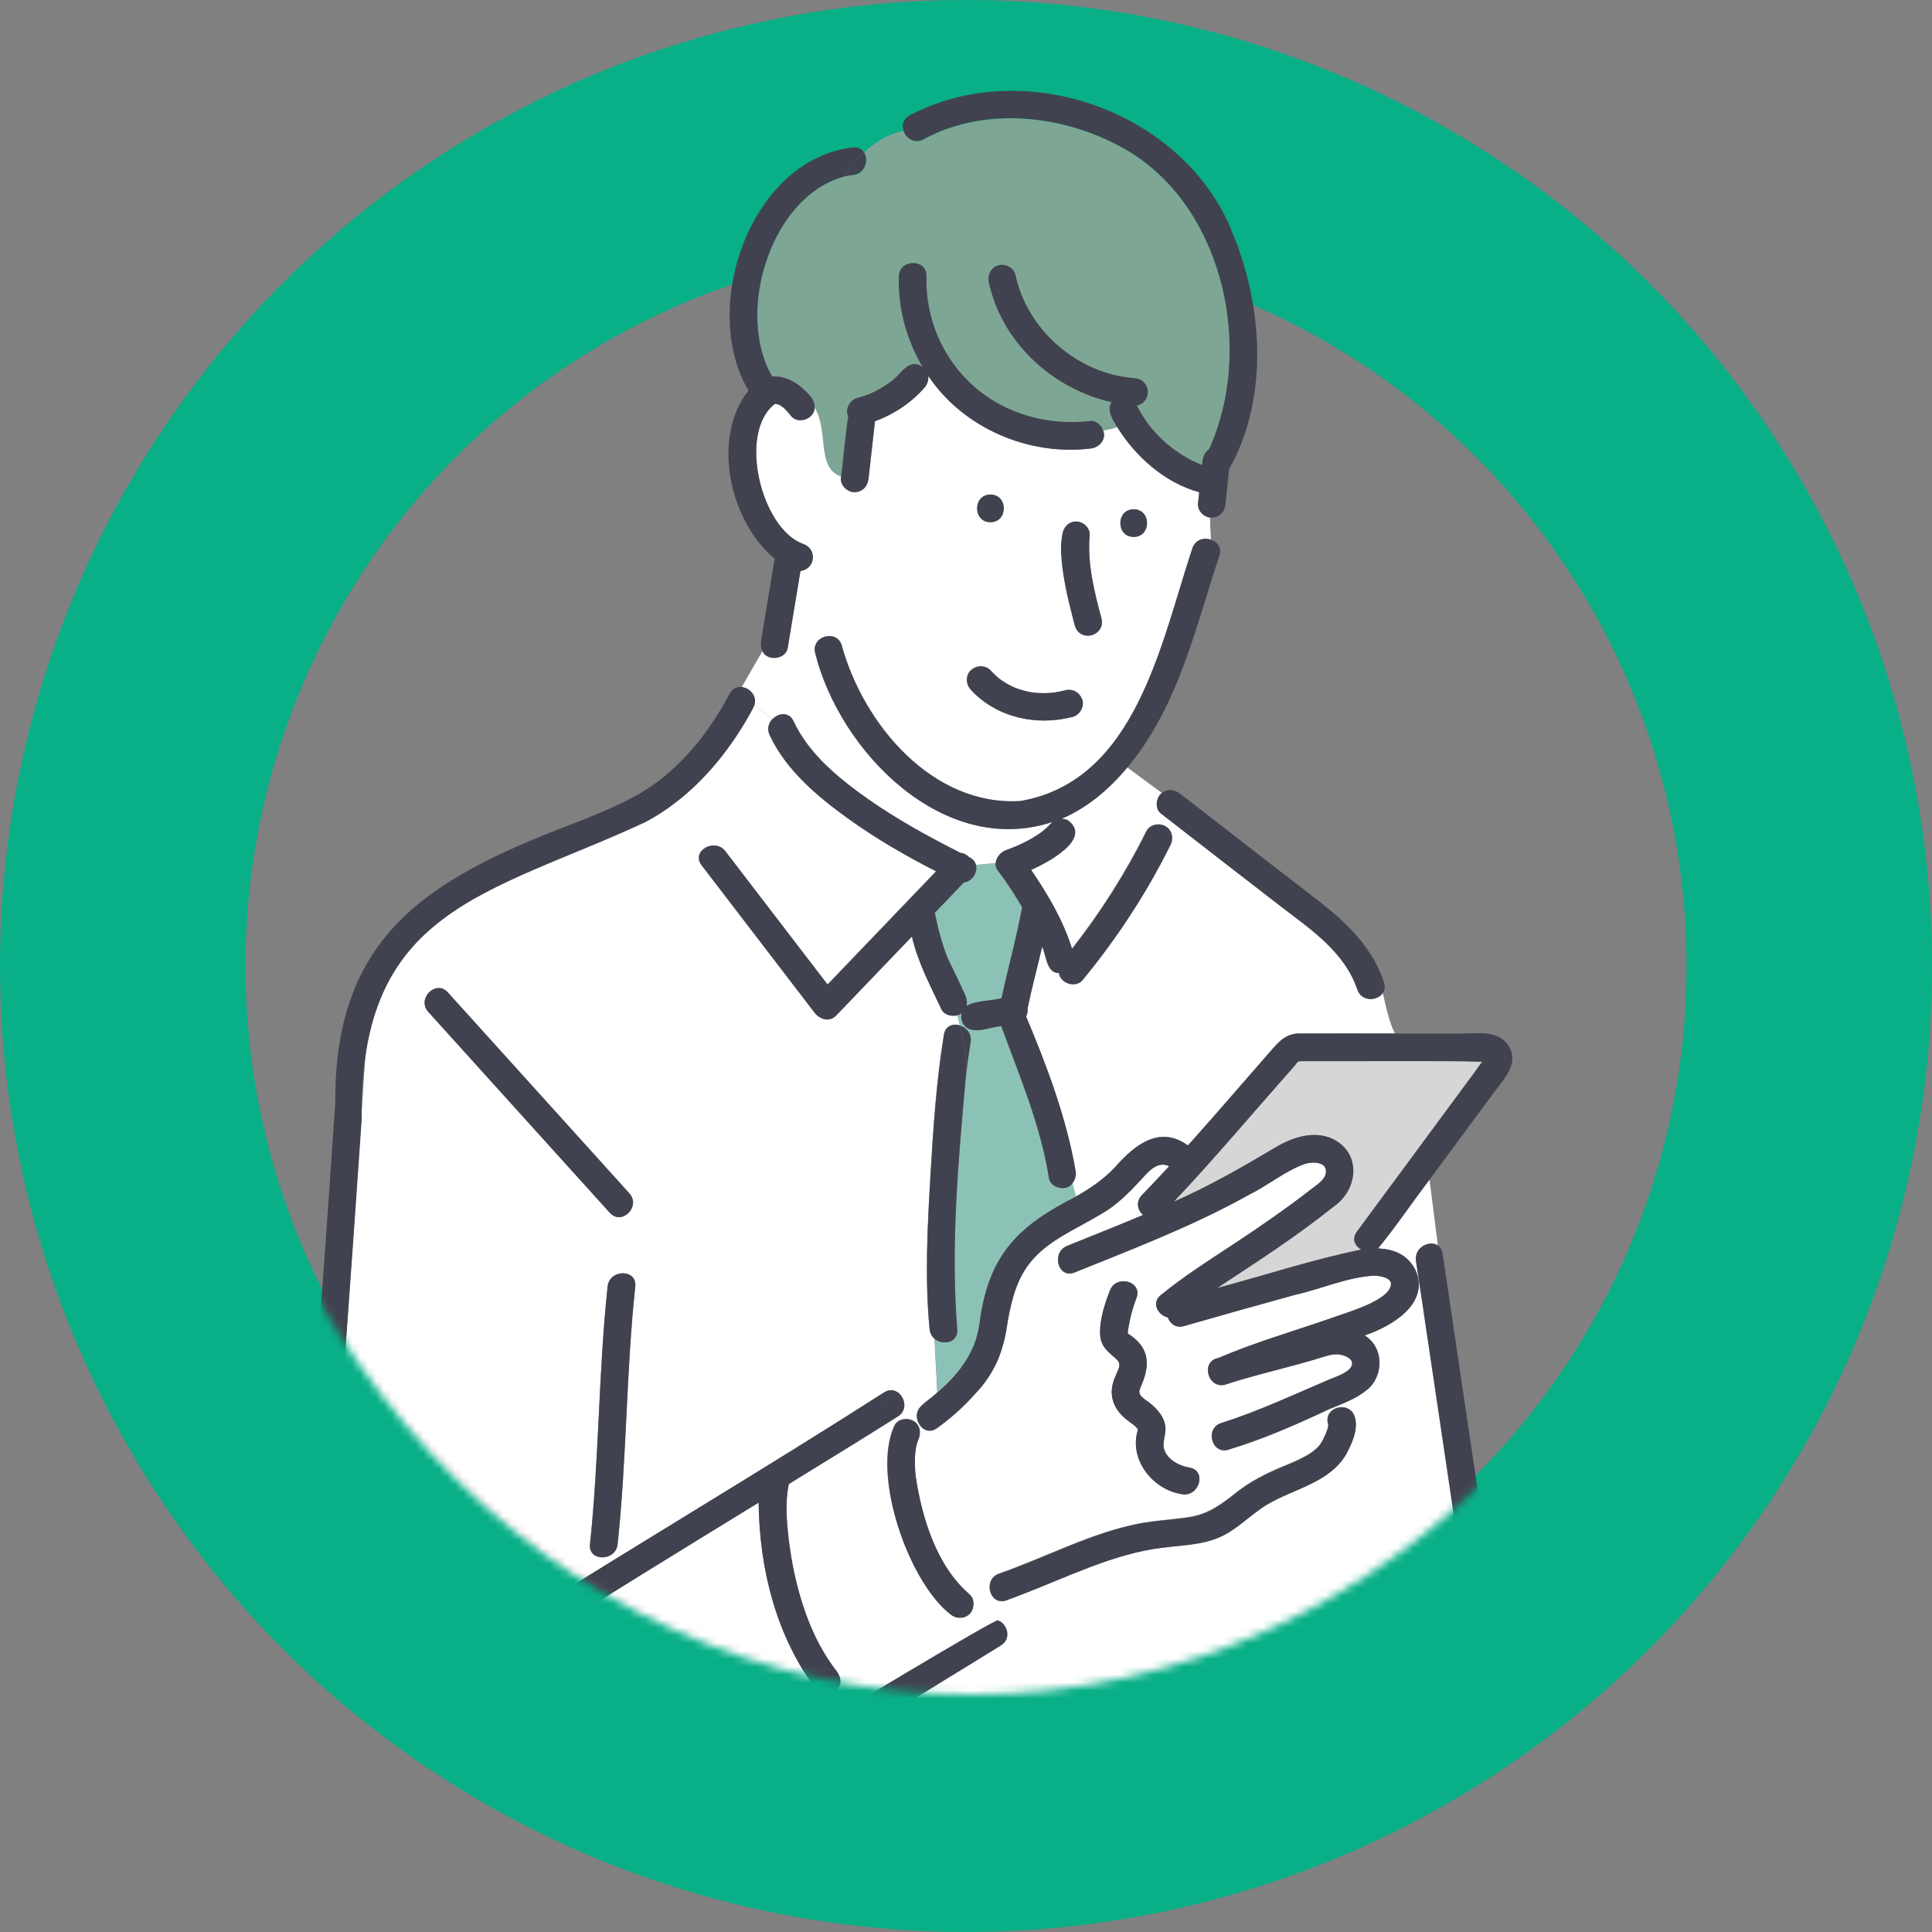 <svg width="244" height="244" viewBox="0 0 244 244" fill="none" xmlns="http://www.w3.org/2000/svg">
<rect x="0" y="0" width="244" height="244" fill="#808080" stroke="none"/>
<circle cx="122" cy="122" r="106.5" stroke="#09AF87" stroke-width="31"/>
<mask id="mask0_1489_1796" style="mask-type:luminance" maskUnits="userSpaceOnUse" x="26" y="6" width="194" height="208">
<path d="M122.63 214C175.925 214 219.13 167.438 219.13 110C219.13 52.562 175.925 6 122.63 6C69.334 6 26.13 52.562 26.13 110C26.13 167.438 69.334 214 122.63 214Z" fill="white"/>
</mask>
<g mask="url(#mask0_1489_1796)">
<path d="M109.94 49.72C109.94 49.72 109.91 49.73 109.9 49.74C109.9 49.74 109.89 49.74 109.88 49.74C109.9 49.74 109.92 49.72 109.94 49.72Z" fill="#D6D6D6"/>
<path d="M109.87 49.74C109.83 49.76 109.79 49.77 109.75 49.79C109.75 49.79 109.77 49.79 109.87 49.74Z" fill="#D6D6D6"/>
<path d="M128.1 86.82C128.01 86.78 128.03 86.79 128.1 86.82V86.82Z" fill="#D6D6D6"/>
<path d="M126.2 85.71C126.1 85.63 126.14 85.66 126.2 85.71V85.71Z" fill="#D6D6D6"/>
<path d="M142.46 168.6C142.46 168.6 142.43 168.57 142.4 168.55C142.41 168.56 142.43 168.58 142.46 168.6Z" fill="#D6D6D6"/>
<path d="M185.23 134.02C178.29 134.02 171.36 134.02 164.42 134.02C163.72 134.02 163.88 134.15 163.36 134.75C158.32 140.42 153.44 146.25 148.23 151.77C152.74 149.8 157 147.33 161.23 144.82C163.33 143.6 166.02 142.75 168.34 143.87C171.96 145.68 171.49 150.28 168.41 152.39C163.75 156.14 158.68 159.4 153.69 162.68C159.86 161.03 165.58 159.12 171.9 157.82C171.12 157.39 170.66 156.49 171.34 155.57C176.63 148.42 181.91 141.24 187.2 134.09C186.61 134.18 185.7 134.03 185.22 134.03L185.23 134.02Z" fill="#D6D6D6"/>
<path d="M134.17 103.42C134.17 103.42 134.25 103.34 134.29 103.29C134.21 103.33 134.13 103.37 134.05 103.4C134.09 103.4 134.14 103.41 134.18 103.42H134.17Z" fill="#D6D6D6"/>
<path d="M122.04 135.51C122.02 135.65 122 135.79 121.99 135.94C122.01 135.8 122.03 135.66 122.04 135.51Z" fill="#D6D6D6"/>
<path d="M174.66 125.38C173.98 126.44 171.96 126.55 171.42 124.96C169.82 120.21 165.55 117.38 161.75 114.46C156.69 110.57 151.65 106.64 146.6 102.72C145.82 102.11 145.99 100.69 146.73 100.15L142.34 96.9C140.08 99.62 137.4 101.9 134.28 103.28C134.24 103.32 134.2 103.36 134.16 103.41C134.4 103.43 134.64 103.48 134.88 103.62C137.91 105.98 132.15 108.97 130.18 109.85C132.29 112.95 134.24 116.23 135.35 119.83C138.98 115.21 142.14 110.22 144.76 104.96C145.18 104.11 146.37 103.88 147.14 104.33C147.99 104.83 148.18 105.87 147.77 106.71C144.73 112.82 140.99 118.52 136.65 123.79C135.78 124.82 133.86 124.17 133.71 122.88C132.09 122.88 132.14 120.66 131.57 119.53C130.97 122.13 130.28 124.7 129.73 127.32C129.78 127.67 129.7 128.06 129.54 128.36C132.17 134.61 134.64 141.13 135.79 147.85C135.88 148.43 135.74 149 135.4 149.42L135.87 151.11C137.67 150.07 139.4 148.94 140.87 147.33C143.3 144.57 146.46 142.06 150.01 144.66C153.48 140.79 156.87 136.82 160.29 132.93C161.31 131.76 162.18 130.62 163.88 130.52C167.97 130.51 172.07 130.52 176.16 130.52C175.39 128.93 175.03 127.11 174.63 125.37L174.66 125.38Z" fill="white"/>
<path d="M107.71 22.1C107.33 22.14 106.96 22.2 106.6 22.29C106.2 22.92 105.83 23.58 105.48 24.27C105.82 23.58 106.2 22.92 106.6 22.29C97.28 24.82 92.84 39.59 97.53 47.55C99.37 47.37 101.17 48.61 102.4 50.1C102.74 50.51 102.92 51.01 102.88 51.5C104.7 54.37 103.05 59.15 106.24 60.19C106.57 57.67 106.73 55.11 107.14 52.6C106.68 51.69 107.33 50.52 108.28 50.27C108.78 50.14 109.28 49.98 109.76 49.79C109.76 49.79 109.82 49.76 109.9 49.73C110.84 49.32 111.73 48.8 112.54 48.18C113.83 47.31 114.7 45.17 116.51 46.31C114.49 42.88 113.41 38.88 113.53 34.9C113.6 32.66 117.09 32.66 117.02 34.9C116.86 40.15 119.04 45.26 122.96 48.76C126.95 52.32 132.43 53.79 137.69 53.17C138.43 53.08 139.08 53.69 139.33 54.37C139.92 54.3 140.52 54.17 141.11 53.95C140.57 53.03 139.73 51.83 140.41 50.81C132.96 49.14 126.52 43.26 124.9 35.66C124.7 34.74 125.16 33.78 126.12 33.52C126.99 33.28 128.07 33.82 128.26 34.74C129.75 41.71 136.13 47.23 143.25 47.77C145.35 47.87 145.62 50.75 143.59 51.24C144.02 52.07 144.52 52.86 145.06 53.63C145.92 54.71 146.89 55.7 147.98 56.55C149.17 57.44 150.46 58.21 151.84 58.75C151.89 58.01 152.01 57.19 152.7 56.78C158.33 44.46 154.75 26.87 142.99 19.38C135.35 14.62 124.76 13.18 116.65 17.61C115.49 18.24 114.42 17.47 114.12 16.5C112.14 16.98 110.5 17.94 109.12 19.24C109.76 20.2 109.29 21.97 107.73 22.12L107.71 22.1Z" fill="#7EA695"/>
<path d="M97.9 90.53C98.66 90.01 99.73 90.02 100.23 91.09C101.19 93.17 102.63 94.98 104.28 96.59C109.27 101.29 115.24 104.61 121.29 107.7C121.72 107.74 122.12 107.96 122.42 108.27C122.42 108.27 122.43 108.27 122.44 108.27C122.91 108.5 123.16 108.85 123.26 109.23L125.74 109.01C125.79 108.29 126.39 107.59 127.05 107.36C128.67 106.79 130.23 106.05 131.61 105.03C131.87 104.82 132.22 104.53 132.45 104.28C132.7 104.02 132.86 103.77 132.51 104.25C132.64 104.07 132.79 103.92 132.95 103.79C119.24 108.37 106.07 94.97 102.96 82.49C102.38 80.32 105.75 79.4 106.32 81.56C109.06 91.47 117.77 101.85 128.87 101.16C143.53 98.62 146.63 81.12 150.59 69.24C150.96 68.12 152.08 67.85 152.94 68.16C152.88 67.21 152.82 66.29 152.83 65.37C151.99 65.27 151.27 64.49 151.31 63.65C151.36 63.16 151.41 62.66 151.47 62.17C147.14 60.99 143.44 57.71 141.11 53.94C140.52 54.16 139.92 54.29 139.33 54.36C139.77 55.51 138.82 56.56 137.69 56.65C129.89 57.58 121.63 54.04 117.24 47.47C117.3 48 117.12 48.56 116.76 48.96C115.09 50.87 112.9 52.33 110.51 53.2C110.24 55.61 109.97 58.01 109.7 60.42C109.59 61.39 108.99 62.12 107.96 62.16C106.99 62.2 105.99 61.17 106.24 60.18C103.05 59.15 104.7 54.36 102.88 51.49C102.87 52.86 100.84 53.63 99.93 52.55C99.48 52.01 98.98 51.35 98.32 51.07C98.36 51.09 97.92 51 97.97 50.99C97.91 50.99 97.88 50.99 97.87 50.99C93.15 54.57 96.1 66.73 101.4 68.67C103.23 69.27 103.01 71.84 101.09 72.1C100.55 75.34 100.02 78.59 99.48 81.83C99.22 83.29 96.87 83.55 96.3 82.22L93.69 86.75C94.67 86.86 95.6 87.83 95.3 88.96L97.53 90.85C97.64 90.72 97.77 90.61 97.91 90.51L97.9 90.53ZM143.17 64.32C145.42 64.32 145.41 67.81 143.17 67.81C140.93 67.81 140.93 64.32 143.17 64.32ZM134.13 67.61C134.3 65.29 137.56 65.33 137.62 67.61C137.29 71.16 138.19 74.7 139.1 78.1C139.63 80.32 136.43 81.22 135.74 79.03C134.77 75.34 133.76 71.46 134.13 67.61ZM125.08 62.46C127.33 62.46 127.32 65.95 125.08 65.95C122.84 65.95 122.84 62.46 125.08 62.46ZM122.61 84.65C123.26 84 124.44 83.96 125.07 84.65C125.42 85.03 125.79 85.39 126.19 85.71C126.78 86.15 127.42 86.52 128.09 86.82C128.84 87.12 129.63 87.33 130.43 87.46C131.32 87.57 132.24 87.56 133.13 87.46C133.6 87.39 134.07 87.29 134.53 87.17C135.48 86.92 136.38 87.48 136.67 88.39C136.96 89.28 136.33 90.3 135.45 90.53C130.88 91.72 125.84 90.63 122.58 87.1C121.94 86.41 121.89 85.32 122.58 84.64L122.61 84.65Z" fill="white"/>
<path d="M178.84 159.24C178.59 157.54 180.54 156.6 181.59 157.28L180.54 148.97C178.34 151.84 176.32 154.89 174.02 157.67C175.99 157.73 177.76 158.41 178.78 160.43C180.6 164.65 175.76 167.51 172.33 168.65C174.84 170.16 174.78 173.92 172.52 175.61C171.14 176.73 169.4 177.33 167.77 178C163.68 179.93 159.51 181.75 155.17 183.07C153.02 183.75 152.11 180.38 154.24 179.71C158.91 178.23 163.29 176.17 167.79 174.25C168.59 173.91 170.25 173.4 170.66 172.57C171.05 171.78 170.23 171.36 169.59 171.16C168.73 170.9 167.96 171.1 167.13 171.36C163.03 172.65 158.82 173.52 154.74 174.86C152.59 175.47 151.55 171.98 153.82 171.51C153.85 171.51 153.88 171.49 153.91 171.48C158.5 169.52 163.26 168.15 167.97 166.52C169.7 165.86 175.91 164.21 175.66 161.99C175.39 161.25 174.15 161.12 173.5 161.1C170.09 161.3 166.78 162.82 163.45 163.55C158.8 164.84 154.16 166.14 149.52 167.47C148.5 167.76 147.76 167.17 147.49 166.39C146.25 166.09 145.36 164.57 146.59 163.56C149.51 161.19 152.58 159.22 155.71 157.17C159.07 154.96 162.41 152.66 165.58 150.19C166.23 149.69 167.31 149.03 167.44 148.14C167.65 146.7 165.82 146.69 164.84 146.97C162.28 147.88 160.13 149.71 157.69 150.91C150.67 154.82 143.14 157.69 135.7 160.7C133.62 161.54 132.72 158.17 134.77 157.34C137.96 156.05 141.17 154.78 144.35 153.44C143.67 152.83 143.39 151.77 144.21 150.93C145.38 149.73 146.53 148.5 147.66 147.27C146.15 146.6 145.11 147.89 144.1 148.98C142.77 150.42 141.48 151.73 139.85 152.84C137 154.79 133.52 155.93 131.03 158.37C127.22 161.92 127.73 167.41 125.98 171.91C124.26 175.35 121.37 178.11 118.31 180.36C117.47 180.96 116.66 180.65 116.19 180.01C116.13 180.05 116.06 180.1 116 180.14C116.24 180.64 116.21 181.26 115.96 181.81C115.46 182.95 115.47 184.84 115.62 186.35C116.41 191.64 118.26 197.75 122.44 201.34C122.65 201.51 122.78 201.73 122.85 201.97C123.73 201.91 124.54 201.78 125.3 201.49C124.73 200.62 124.86 199.17 126.16 198.72C127.08 198.4 127.99 198.05 128.9 197.69C128.83 197.58 128.78 197.48 128.69 197.37C128.77 197.48 128.82 197.58 128.9 197.69C133.72 195.81 138.43 193.51 143.52 192.46C145.68 192.02 147.86 191.92 150.04 191.6C152.62 191.22 154.27 189.94 156.26 188.37C157.89 187.09 159.66 186.2 161.55 185.38C163.17 184.68 165.48 183.89 166.64 182.5C166.92 182.16 167.87 180.32 167.72 179.84C167.06 177.69 170.42 176.78 171.08 178.91C171.56 180.46 170.72 182.25 170 183.6C167.92 187.22 163.38 187.96 160.04 189.96C157.9 191.22 156.25 193.14 153.94 194.13C149.87 195.65 145.37 195.1 141.27 196.63C141.38 195.63 141.44 195.01 141.45 195.02C141.37 195.02 133.31 199.03 129.35 200.98C128.08 201.61 127.23 202.02 127.2 202.03C126.49 202.35 125.69 202.14 125.29 201.49C124.53 201.78 123.73 201.91 122.84 201.97C123.38 203.76 121.36 205.02 119.96 203.8C114.72 199.69 110.03 186.28 112.94 180.04C113.5 178.84 115.5 178.96 115.99 180.13C116.05 180.09 116.12 180.04 116.18 180C114.86 177.95 116.95 177.19 118.37 175.83L118.02 169.05C117.68 168.77 117.44 168.37 117.39 167.83C116.76 161.29 117.14 154.62 117.52 148.09C117.87 142.28 118.25 136.4 119.2 130.65C119.39 129.52 120.35 129.22 121.21 129.48C121.11 129.04 121.01 128.6 120.92 128.18C120.18 128.41 119.19 128.16 118.86 127.41C117.46 124.42 115.88 121.48 115.15 118.24C111.96 121.56 108.78 124.89 105.59 128.21C104.73 129.1 103.51 128.71 102.85 127.86C98.1 121.66 93.34 115.45 88.59 109.25C87.22 107.47 90.25 105.73 91.6 107.49C95.9 113.1 100.2 118.71 104.5 124.32C109.07 119.55 113.64 114.79 118.21 110.02C114.43 108.08 110.73 105.96 107.27 103.48C103.34 100.67 99.27 97.29 97.19 92.82C96.83 92.05 97.05 91.33 97.5 90.83L95.27 88.94C92.28 95.04 87.51 100.54 81.48 103.79C66.56 111.03 47.92 113.89 46.1 133.93C44.32 162.27 42.09 190.58 40.07 218.9C73.47 223.76 136.3 229.55 187.72 206.79C185.68 193.06 180.86 172.94 178.82 159.21L178.84 159.24ZM149.3 188.71C145.55 188.14 142.53 184.29 143.72 180.56C143.53 180.14 142.88 179.75 142.54 179.48C140.52 178.02 139.83 175.97 140.94 173.68C141.24 172.92 141.7 172.31 141.04 171.69C139.97 170.68 139.05 170.16 138.95 168.56C138.84 166.71 139.52 164.71 140.18 162.99C140.98 160.91 144.34 161.82 143.54 163.92C142.98 165.38 142.62 166.85 142.42 168.4C145.11 170.08 145.35 172.25 144.14 174.99C143.97 175.45 143.77 175.74 144 176.15C144.23 176.55 144.87 176.91 145.22 177.19C146.22 178 147.16 179.05 147.2 180.41C147.23 181.39 146.69 182.36 147.13 183.31C147.67 184.47 149.03 185.16 150.23 185.35C152.44 185.71 151.5 189.07 149.3 188.71ZM56.56 125.33C64.2 133.79 71.84 142.24 79.48 150.7C80.98 152.36 78.52 154.83 77.02 153.16C69.38 144.7 61.74 136.25 54.1 127.79C52.6 126.13 55.06 123.66 56.57 125.33H56.56ZM80.23 162.47C79.07 173.29 79.16 184.2 78 195.02C77.76 197.23 74.28 197.25 74.51 195.02C75.67 184.2 75.58 173.29 76.74 162.47C76.98 160.26 80.46 160.24 80.23 162.47ZM99.37 191.47C99.77 198.3 101.43 205.49 105.63 211.03C106.21 211.77 106.37 212.77 105.63 213.49C105.01 214.09 103.75 214.24 103.17 213.49C98.04 206.75 95.91 198.19 95.81 189.77C86.26 195.63 76.69 201.47 67.25 207.51C65.35 208.72 63.61 205.7 65.49 204.5C80.81 194.85 96.39 185.62 111.65 175.86C113.59 174.65 115.27 177.71 113.41 178.87C108.84 181.77 104.23 184.59 99.62 187.42C99.32 188.61 99.32 189.99 99.37 191.46V191.47Z" fill="white"/>
<path d="M121.7 111.47C120.48 112.74 119.27 114.01 118.05 115.28C118.45 117.25 118.94 119.21 119.71 121.07C120.43 122.61 121.21 124.13 121.9 125.69C122.1 126.14 122.16 126.62 122.05 127.05C123.2 126.35 125.12 126.43 126.47 126.07C127.32 122.23 128.37 118.44 129.08 114.58C128.14 112.98 127.13 111.4 126 109.93C125.78 109.64 125.71 109.33 125.73 109.02L123.25 109.24C123.5 110.18 122.76 111.32 121.7 111.47Z" fill="#8CC2B5"/>
<path d="M122.29 171.45C123.28 169.85 123.49 168.27 123.81 166.45C125.04 158.27 128.8 154.71 135.91 151.13L135.44 149.44C134.71 150.51 132.69 150.1 132.46 148.79C131.42 142.15 128.74 135.87 126.44 129.6C125.07 129.69 123.58 130.47 122.25 129.91C121.57 129.53 121.23 128.68 121.46 127.93C121.31 128.06 121.13 128.16 120.93 128.22C121.02 128.65 121.12 129.08 121.22 129.52C122.04 129.77 122.75 130.54 122.57 131.61C122.36 132.9 122.18 134.2 122.03 135.51C122.02 135.65 122 135.8 121.98 135.94C121.04 146.54 120.06 157.25 120.89 167.87C121.05 169.57 119.09 169.96 118.04 169.09L118.39 175.87C119.85 174.56 121.25 173.13 122.28 171.45H122.29Z" fill="#8CC2B5"/>
<path d="M135.88 65.86C132.04 65.92 135.19 76.7 135.75 79.02C136.44 81.21 139.64 80.32 139.11 78.09C138.2 74.69 137.3 71.14 137.62 67.6C137.73 66.69 136.74 65.82 135.88 65.86Z" fill="#414250"/>
<path d="M143.18 64.32C140.94 64.32 140.93 67.81 143.18 67.81C145.43 67.81 145.43 64.32 143.18 64.32Z" fill="#414250"/>
<path d="M125.09 62.46C122.85 62.46 122.84 65.95 125.09 65.95C127.34 65.95 127.34 62.46 125.09 62.46Z" fill="#414250"/>
<path d="M122.61 87.11C125.87 90.64 130.91 91.73 135.48 90.54C136.36 90.31 136.98 89.28 136.7 88.4C136.41 87.49 135.5 86.94 134.56 87.18C134.1 87.3 133.63 87.4 133.16 87.47C132.27 87.56 131.34 87.57 130.46 87.47C129.66 87.35 128.87 87.13 128.12 86.83C127.45 86.53 126.81 86.16 126.22 85.72C125.82 85.39 125.45 85.04 125.1 84.66C124.46 83.97 123.28 84.01 122.64 84.66C121.95 85.35 122 86.43 122.64 87.12L122.61 87.11ZM128.1 86.82C128.01 86.78 128.03 86.79 128.1 86.82V86.82ZM126.2 85.71C126.1 85.63 126.14 85.66 126.2 85.71V85.71Z" fill="#414250"/>
<path d="M93.69 86.77C93.1 86.7 92.5 86.93 92.14 87.62C89.95 91.77 87.07 95.59 83.36 98.49C80.48 100.74 77.08 102.12 73.72 103.5C55.31 110.46 42.21 117.23 42.35 139.15C40.56 165.75 38.52 192.35 36.61 218.94C36.47 220.83 38.94 221.11 39.8 219.81C39.96 219.57 40.07 219.29 40.09 218.94C40.49 213.54 40.88 208.15 41.28 202.75C42.76 182.3 44.28 161.86 45.68 141.4C45.31 114.71 61.47 113.1 81.5 103.83C85.29 101.84 88.55 98.85 91.18 95.5C92.68 93.58 94 91.55 95.14 89.39C95.82 88.1 94.78 86.9 93.68 86.78L93.69 86.77Z" fill="#414250"/>
<path d="M152.94 68.17C153.02 69.36 153.12 70.59 153.12 71.91C153.12 70.59 153.03 69.36 152.94 68.17C152.08 67.86 150.96 68.13 150.59 69.25C146.63 81.13 143.52 98.64 128.87 101.17C117.76 101.85 109.06 91.48 106.32 81.57C105.75 79.4 102.38 80.32 102.96 82.5C106.07 94.98 119.24 108.38 132.95 103.8C132.79 103.93 132.64 104.08 132.51 104.26C132.86 103.78 132.7 104.03 132.45 104.29C132.22 104.54 131.86 104.83 131.61 105.04C130.23 106.06 128.67 106.8 127.05 107.37C126.39 107.6 125.8 108.3 125.74 109.02C125.72 109.33 125.78 109.64 126.01 109.93C127.14 111.4 128.15 112.97 129.09 114.58C128.37 118.45 127.33 122.24 126.48 126.07C125.13 126.43 123.2 126.35 122.06 127.05C122.17 126.62 122.11 126.13 121.91 125.69C121.23 124.13 120.45 122.61 119.72 121.07C118.95 119.21 118.47 117.25 118.06 115.28C119.28 114.01 120.49 112.74 121.71 111.47C122.77 111.32 123.51 110.18 123.26 109.24C123.16 108.86 122.91 108.52 122.44 108.28C122.44 108.28 122.43 108.28 122.42 108.28C122.12 107.96 121.72 107.75 121.29 107.71C117.27 105.69 113.32 103.5 109.63 100.92C105.96 98.35 102.16 95.25 100.23 91.1C99.73 90.03 98.67 90.02 97.9 90.54C97.21 91.01 96.77 91.9 97.22 92.86C99.3 97.34 103.37 100.71 107.3 103.52C110.76 106 114.45 108.12 118.24 110.06C113.67 114.83 109.1 119.59 104.53 124.36C100.23 118.75 95.93 113.14 91.63 107.53C90.28 105.77 87.25 107.51 88.62 109.29C93.37 115.49 98.13 121.7 102.88 127.9C103.54 128.76 104.76 129.15 105.62 128.25C108.81 124.93 111.99 121.6 115.18 118.28C115.91 121.52 117.49 124.46 118.89 127.45C119.22 128.2 120.2 128.44 120.95 128.22C121.15 128.16 121.33 128.07 121.48 127.93C121.25 128.68 121.59 129.53 122.27 129.91C123.6 130.47 125.08 129.69 126.46 129.6C128.76 135.87 131.44 142.15 132.48 148.79C132.71 150.1 134.73 150.51 135.46 149.44C135.8 149.02 135.94 148.45 135.85 147.87C134.69 141.16 132.23 134.63 129.6 128.38C129.76 128.08 129.83 127.69 129.79 127.34C130.33 124.73 131.03 122.15 131.63 119.55C132.2 120.68 132.15 122.91 133.77 122.9C133.92 124.18 135.83 124.84 136.71 123.81C141.05 118.55 144.79 112.84 147.83 106.73C148.25 105.89 148.06 104.84 147.2 104.35C146.43 103.9 145.24 104.13 144.82 104.98C142.2 110.24 139.04 115.23 135.41 119.85C134.29 116.24 132.35 112.97 130.24 109.87C132.2 109 137.97 106 134.94 103.64C134.7 103.5 134.46 103.44 134.22 103.43C134.18 103.43 134.13 103.41 134.09 103.41C134.17 103.38 134.25 103.33 134.33 103.3C135.11 102.36 136.21 101.67 136.9 100.97C136.21 101.66 135.11 102.36 134.33 103.3C137.45 101.92 140.13 99.64 142.39 96.92C148.83 89.19 150.92 79.45 154 70.19C154.34 69.18 153.76 68.45 152.99 68.18L152.94 68.17Z" fill="#414250"/>
<path d="M77.02 153.17C78.53 154.84 80.99 152.37 79.48 150.71C71.84 142.25 64.2 133.8 56.56 125.34C55.05 123.67 52.59 126.14 54.09 127.8C61.73 136.26 69.37 144.71 77.01 153.17H77.02Z" fill="#414250"/>
<path d="M78 195.02C79.16 184.2 79.07 173.29 80.23 162.47C80.47 160.24 76.98 160.26 76.74 162.47C75.58 173.29 75.67 184.2 74.51 195.02C74.27 197.25 77.76 197.23 78 195.02Z" fill="#414250"/>
<path d="M190.55 132.13C189.34 130.06 186.58 130.53 184.55 130.53H176.19C176.75 131.69 177.52 132.72 178.68 133.5C177.52 132.73 176.75 131.69 176.19 130.53C172.1 130.53 168 130.52 163.91 130.53C162.21 130.63 161.34 131.77 160.32 132.94C156.9 136.84 153.51 140.8 150.04 144.67C146.49 142.08 143.33 144.59 140.9 147.34C139.43 148.95 137.7 150.08 135.9 151.12C128.78 154.71 125.03 158.26 123.8 166.44C123.52 170.3 121.29 173.44 118.39 175.86C117.48 176.75 116.71 177.11 116.1 177.85C115.15 179.27 116.7 181.54 118.33 180.38C120.08 179.13 121.72 177.66 123.14 176.05C125.65 173.51 126.92 170.23 127.28 166.72C128.76 157.75 133 156.97 139.86 152.85C141.49 151.74 142.78 150.43 144.11 148.99C145.12 147.9 146.16 146.61 147.67 147.28C146.53 148.51 145.39 149.74 144.22 150.94C143.4 151.78 143.68 152.85 144.36 153.45C141.18 154.79 137.98 156.06 134.78 157.35C132.73 158.18 133.62 161.55 135.71 160.71C143.15 157.71 150.68 154.84 157.7 150.92C160.14 149.72 162.29 147.89 164.85 146.98C165.84 146.7 167.66 146.71 167.45 148.15C167.32 149.04 166.24 149.69 165.59 150.2C162.41 152.67 159.08 154.97 155.72 157.18C152.59 159.24 149.51 161.2 146.6 163.57C145.36 164.57 146.26 166.1 147.5 166.4C147.77 167.17 148.51 167.77 149.53 167.48C154.17 166.15 158.81 164.84 163.46 163.56C166.79 162.83 170.1 161.31 173.51 161.11C174.16 161.13 175.4 161.26 175.67 162C175.92 164.23 169.71 165.86 167.98 166.53C163.27 168.16 158.51 169.53 153.92 171.49C153.89 171.49 153.86 171.51 153.83 171.52C151.57 172 152.6 175.49 154.75 174.87C158.83 173.53 163.04 172.66 167.14 171.37C167.97 171.11 168.73 170.91 169.6 171.17C170.24 171.36 171.06 171.79 170.67 172.58C170.26 173.41 168.6 173.92 167.8 174.26C163.3 176.18 158.93 178.24 154.25 179.72C152.12 180.39 153.03 183.76 155.18 183.08C159.52 181.76 163.69 179.94 167.78 178.01C169.4 177.33 171.14 176.74 172.53 175.62C174.79 173.93 174.85 170.17 172.34 168.66C175.76 167.52 180.61 164.66 178.79 160.44C177.77 158.42 176 157.74 174.03 157.68C176.33 154.89 178.35 151.85 180.55 148.98C183.3 145.26 186.05 141.54 188.8 137.81C190.02 136.16 191.85 134.33 190.56 132.14L190.55 132.13ZM186.04 135.69C181.15 142.31 176.26 148.94 171.37 155.56C170.69 156.48 171.14 157.38 171.93 157.81C165.61 159.11 159.88 161.03 153.72 162.67C158.71 159.39 163.78 156.13 168.44 152.38C171.52 150.27 171.99 145.67 168.37 143.86C166.04 142.74 163.36 143.59 161.26 144.81C157.03 147.32 152.77 149.79 148.26 151.76C153.47 146.24 158.35 140.41 163.39 134.74C163.91 134.15 163.76 134.01 164.45 134.01C172.06 134.04 179.64 133.94 187.24 134.07C186.79 134.53 186.44 135.16 186.06 135.68L186.04 135.69Z" fill="#414250"/>
<path d="M122.04 135.51C122.2 134.2 122.37 132.9 122.58 131.61C122.76 130.54 122.04 129.77 121.23 129.52C121.69 131.54 122.2 133.63 122.04 135.52V135.51Z" fill="#414250"/>
<path d="M121.23 129.52C120.38 129.25 119.41 129.56 119.22 130.69C118.28 136.44 117.89 142.32 117.54 148.13C117.15 154.67 116.78 161.34 117.41 167.87C117.46 168.4 117.71 168.81 118.04 169.09C119.09 169.96 121.06 169.57 120.89 167.87C120.05 157.25 121.03 146.54 121.98 135.94C121.93 136.3 121.86 136.65 121.74 136.98C121.85 136.64 121.92 136.29 121.98 135.94C122 135.8 122.02 135.66 122.03 135.51C122.19 133.63 121.68 131.53 121.22 129.51L121.23 129.52Z" fill="#414250"/>
<path d="M141.03 171.69C141.68 172.31 141.23 172.92 140.93 173.68C139.82 175.97 140.51 178.03 142.53 179.48C142.87 179.76 143.53 180.14 143.71 180.56C142.53 184.29 145.54 188.15 149.29 188.71C151.48 189.07 152.43 185.71 150.22 185.35C149.02 185.15 147.66 184.47 147.12 183.31C146.67 182.36 147.22 181.39 147.19 180.41C147.15 179.05 146.21 178 145.21 177.19C144.87 176.91 144.22 176.55 143.99 176.15C143.76 175.74 143.96 175.46 144.13 174.99C145.34 172.22 145.11 170.09 142.41 168.4C142.61 166.85 142.96 165.38 143.53 163.92C144.33 161.82 140.96 160.92 140.17 162.99C139.51 164.7 138.84 166.7 138.94 168.56C139.03 170.17 139.96 170.69 141.03 171.69ZM142.46 168.59C142.46 168.59 142.43 168.56 142.4 168.54C142.42 168.56 142.43 168.57 142.46 168.59Z" fill="#414250"/>
<path d="M174.78 124.03C173.05 118.9 169.11 115.73 164.96 112.56C159.64 108.49 154.37 104.36 149.07 100.26C148.36 99.71 147.45 99.57 146.73 100.16C145.99 100.7 145.82 102.12 146.6 102.73C151.65 106.64 156.68 110.57 161.75 114.47C165.55 117.39 169.81 120.22 171.42 124.97C171.96 126.56 173.98 126.44 174.66 125.39C174.47 124.58 174.28 123.79 174.04 123.05C174.29 123.79 174.48 124.58 174.66 125.39C174.89 125.04 174.96 124.58 174.78 124.05V124.03Z" fill="#414250"/>
<path d="M185.19 202.01C185.49 204.02 185.79 206.03 186.09 208.04C186.42 210.25 189.78 209.31 189.45 207.11C189 204.11 188.56 201.11 188.11 198.11C187.08 198.91 186.02 199.69 184.96 200.43C185.04 200.96 185.12 201.49 185.2 202.01H185.19Z" fill="#001E49"/>
<path d="M183.09 164.34C182.79 162.33 182.49 160.32 182.19 158.31C182.12 157.81 181.88 157.48 181.58 157.28C180.53 156.59 178.58 157.53 178.83 159.24C180.87 172.97 182.91 186.7 184.95 200.43C186.02 199.68 187.07 198.91 188.1 198.11C186.43 186.85 184.76 175.6 183.08 164.34H183.09Z" fill="#414250"/>
<path d="M122.46 201.37C118.27 197.78 116.43 191.67 115.64 186.38C115.49 184.86 115.48 182.98 115.98 181.84C116.36 180.98 116.23 179.97 115.35 179.46C114.61 179.03 113.35 179.22 112.97 180.09C110.07 186.33 114.74 199.72 119.99 203.85C120.95 204.7 122.59 204.4 122.89 203.04C123.04 202.45 122.94 201.77 122.45 201.39L122.46 201.37Z" fill="#414250"/>
<path d="M171.11 178.96C170.45 176.82 167.09 177.73 167.75 179.89C167.9 180.36 166.95 182.21 166.67 182.55C165.5 183.94 163.19 184.72 161.58 185.43C159.69 186.25 157.92 187.14 156.29 188.42C154.3 189.99 152.66 191.28 150.07 191.65C147.9 191.97 145.71 192.06 143.55 192.51C137.49 193.76 132 196.75 126.18 198.77C124.35 199.41 124.8 202.04 126.34 202.22C126.65 202.15 126.94 202.11 127.22 202.08C127.31 202.05 127.4 202.01 127.49 201.98C126.56 200.85 129.85 199.71 128.71 198.58C129.84 199.71 126.56 200.85 127.49 201.98C128.2 201.72 128.91 201.44 129.61 201.17C129.77 200.74 129.88 200.28 129.88 199.74C129.88 200.28 129.78 200.74 129.61 201.17C135.19 199 140.66 196.28 146.66 195.49C149.13 195.16 151.64 195.18 153.97 194.18C156.28 193.19 157.93 191.28 160.07 190.01C163.42 188.01 167.95 187.27 170.03 183.65C170.75 182.31 171.58 180.51 171.11 178.96Z" fill="#414250"/>
<path d="M127.11 202.12C127.11 202.12 127.19 202.09 127.23 202.08C126.95 202.1 126.65 202.15 126.35 202.22C126.58 202.25 126.84 202.22 127.12 202.13L127.11 202.12Z" fill="#323232"/>
<path d="M111.29 177.65C112.18 176.31 113.07 176.18 113.97 176.51C113.54 175.73 112.62 175.24 111.65 175.86C96.4 185.61 80.81 194.85 65.49 204.5C63.61 205.7 65.35 208.72 67.25 207.51C76.69 201.48 86.26 195.64 95.81 189.77C95.91 198.19 98.05 206.75 103.17 213.49C103.76 214.24 105.02 214.09 105.64 213.49C106.38 212.77 106.22 211.76 105.64 211.03C102.64 207.22 101.05 202.35 100.11 197.65C99.52 194.4 98.99 190.62 99.62 187.43C104.22 184.59 108.84 181.77 113.41 178.88C114.33 178.29 114.38 177.27 113.97 176.52C113.08 176.18 112.19 176.32 111.29 177.66V177.65Z" fill="#414250"/>
<path d="M109.1 19.22C108.83 18.82 108.37 18.55 107.71 18.62C94.8 20.12 88.32 38.82 94.52 49.31C89.79 55.36 92.17 65.88 97.83 70.55C97.34 73.54 96.84 76.54 96.35 79.53C96.24 80.42 95.87 81.39 96.3 82.24C96.87 83.56 99.22 83.31 99.48 81.85C100.02 78.61 100.55 75.36 101.09 72.12C103.02 71.85 103.24 69.3 101.4 68.69C96.1 66.75 93.15 54.6 97.87 51.01C97.87 51.01 97.92 51.01 97.97 51.01C97.93 51.02 98.36 51.11 98.32 51.09C98.99 51.38 99.49 52.03 99.93 52.57C100.84 53.65 102.87 52.88 102.88 51.51C102.44 50.82 101.8 50.23 100.83 49.84C101.8 50.23 102.44 50.81 102.88 51.51C102.91 51.02 102.73 50.52 102.4 50.11C101.17 48.62 99.38 47.38 97.53 47.56C92.84 39.6 97.27 24.83 106.6 22.3C107.33 21.15 108.15 20.11 109.1 19.23V19.22Z" fill="#414250"/>
<path d="M106.6 22.29C106.96 22.21 107.33 22.14 107.71 22.1C109.27 21.95 109.73 20.18 109.1 19.22C108.15 20.1 107.33 21.14 106.6 22.29Z" fill="#414250"/>
<path d="M155.43 28.83C149.06 13.88 129.2 7 114.87 14.58C114.05 15.03 113.88 15.8 114.1 16.48C115.02 16.26 116.02 16.13 117.1 16.13C116.02 16.13 115.03 16.25 114.1 16.48C114.4 17.44 115.48 18.22 116.63 17.59C124.74 13.16 135.33 14.6 142.97 19.36C154.74 26.85 158.32 44.44 152.68 56.76C151.99 57.17 151.87 57.99 151.82 58.73C150.44 58.19 149.15 57.42 147.96 56.53C146.88 55.68 145.9 54.69 145.04 53.61C144.5 52.84 144 52.05 143.57 51.22C145.6 50.73 145.34 47.86 143.23 47.75C136.11 47.22 129.73 41.7 128.24 34.72C128.04 33.8 126.97 33.26 126.1 33.5C125.15 33.76 124.69 34.72 124.88 35.64C126.51 43.24 132.94 49.12 140.39 50.79C139.7 51.81 140.54 53.01 141.09 53.93C142 53.59 142.91 53.05 143.81 52.14C142.9 53.05 141.99 53.59 141.09 53.93C143.43 57.7 147.13 60.98 151.45 62.16C151.4 62.65 151.35 63.14 151.29 63.64C151.25 64.49 151.97 65.27 152.81 65.36C153.85 65.52 154.74 64.66 154.77 63.64C154.92 62.18 155.08 60.71 155.23 59.25C160.37 50.12 159.48 38.18 155.4 28.81L155.43 28.83ZM148.01 56.56L148.04 56.59C148.04 56.59 148.04 56.59 148.01 56.56Z" fill="#414250"/>
<path d="M136.85 54.48C137.67 54.48 138.5 54.48 139.32 54.37C139.08 53.69 138.43 53.08 137.68 53.17C132.43 53.79 126.94 52.31 122.95 48.76C119.02 45.26 116.84 40.15 117.01 34.9C117.08 32.66 113.59 32.66 113.52 34.9C113.4 38.88 114.47 42.88 116.5 46.31C114.69 45.17 113.83 47.3 112.53 48.18C111.71 48.79 110.82 49.31 109.89 49.73C109.91 49.73 109.92 49.72 109.93 49.71C109.91 49.71 109.89 49.73 109.87 49.73C109.77 49.77 109.75 49.78 109.75 49.78C109.27 49.97 108.77 50.13 108.27 50.26C107.33 50.51 106.67 51.68 107.13 52.59C106.72 55.09 106.56 57.66 106.23 60.18C106.9 60.4 107.78 60.45 108.95 60.29C107.77 60.46 106.9 60.4 106.23 60.18C105.98 61.17 106.97 62.2 107.95 62.16C108.98 62.11 109.58 61.39 109.69 60.42C109.96 58.01 110.23 55.61 110.5 53.2C112.89 52.33 115.07 50.87 116.75 48.96C117.11 48.55 117.29 47.99 117.23 47.47C121.62 54.05 129.88 57.59 137.68 56.65C138.81 56.56 139.76 55.51 139.32 54.36C138.5 54.46 137.67 54.47 136.85 54.47V54.48ZM114.77 47.51C115.93 47.51 117.09 45.19 118.26 45.19C117.1 45.19 115.94 47.51 114.77 47.51Z" fill="#414250"/>
<path d="M109.89 49.73C109.82 49.76 109.76 49.78 109.75 49.79C109.79 49.77 109.83 49.76 109.87 49.74C109.87 49.74 109.88 49.74 109.89 49.74V49.73Z" fill="#323232"/>
<path d="M96.17 222.3C94.8 223.14 93.43 223.98 92.06 224.83C90.86 225.57 91.11 227.03 91.93 227.72C92.81 227.61 93.68 227.5 94.56 227.38C103.81 221.7 113.05 216.02 122.3 210.35C123.67 209.51 125.04 208.67 126.41 207.82C127.83 206.95 127.22 205.04 126.02 204.63C125.61 204.49 105.66 216.47 96.17 222.3Z" fill="#414250"/>
</g>
</svg>
